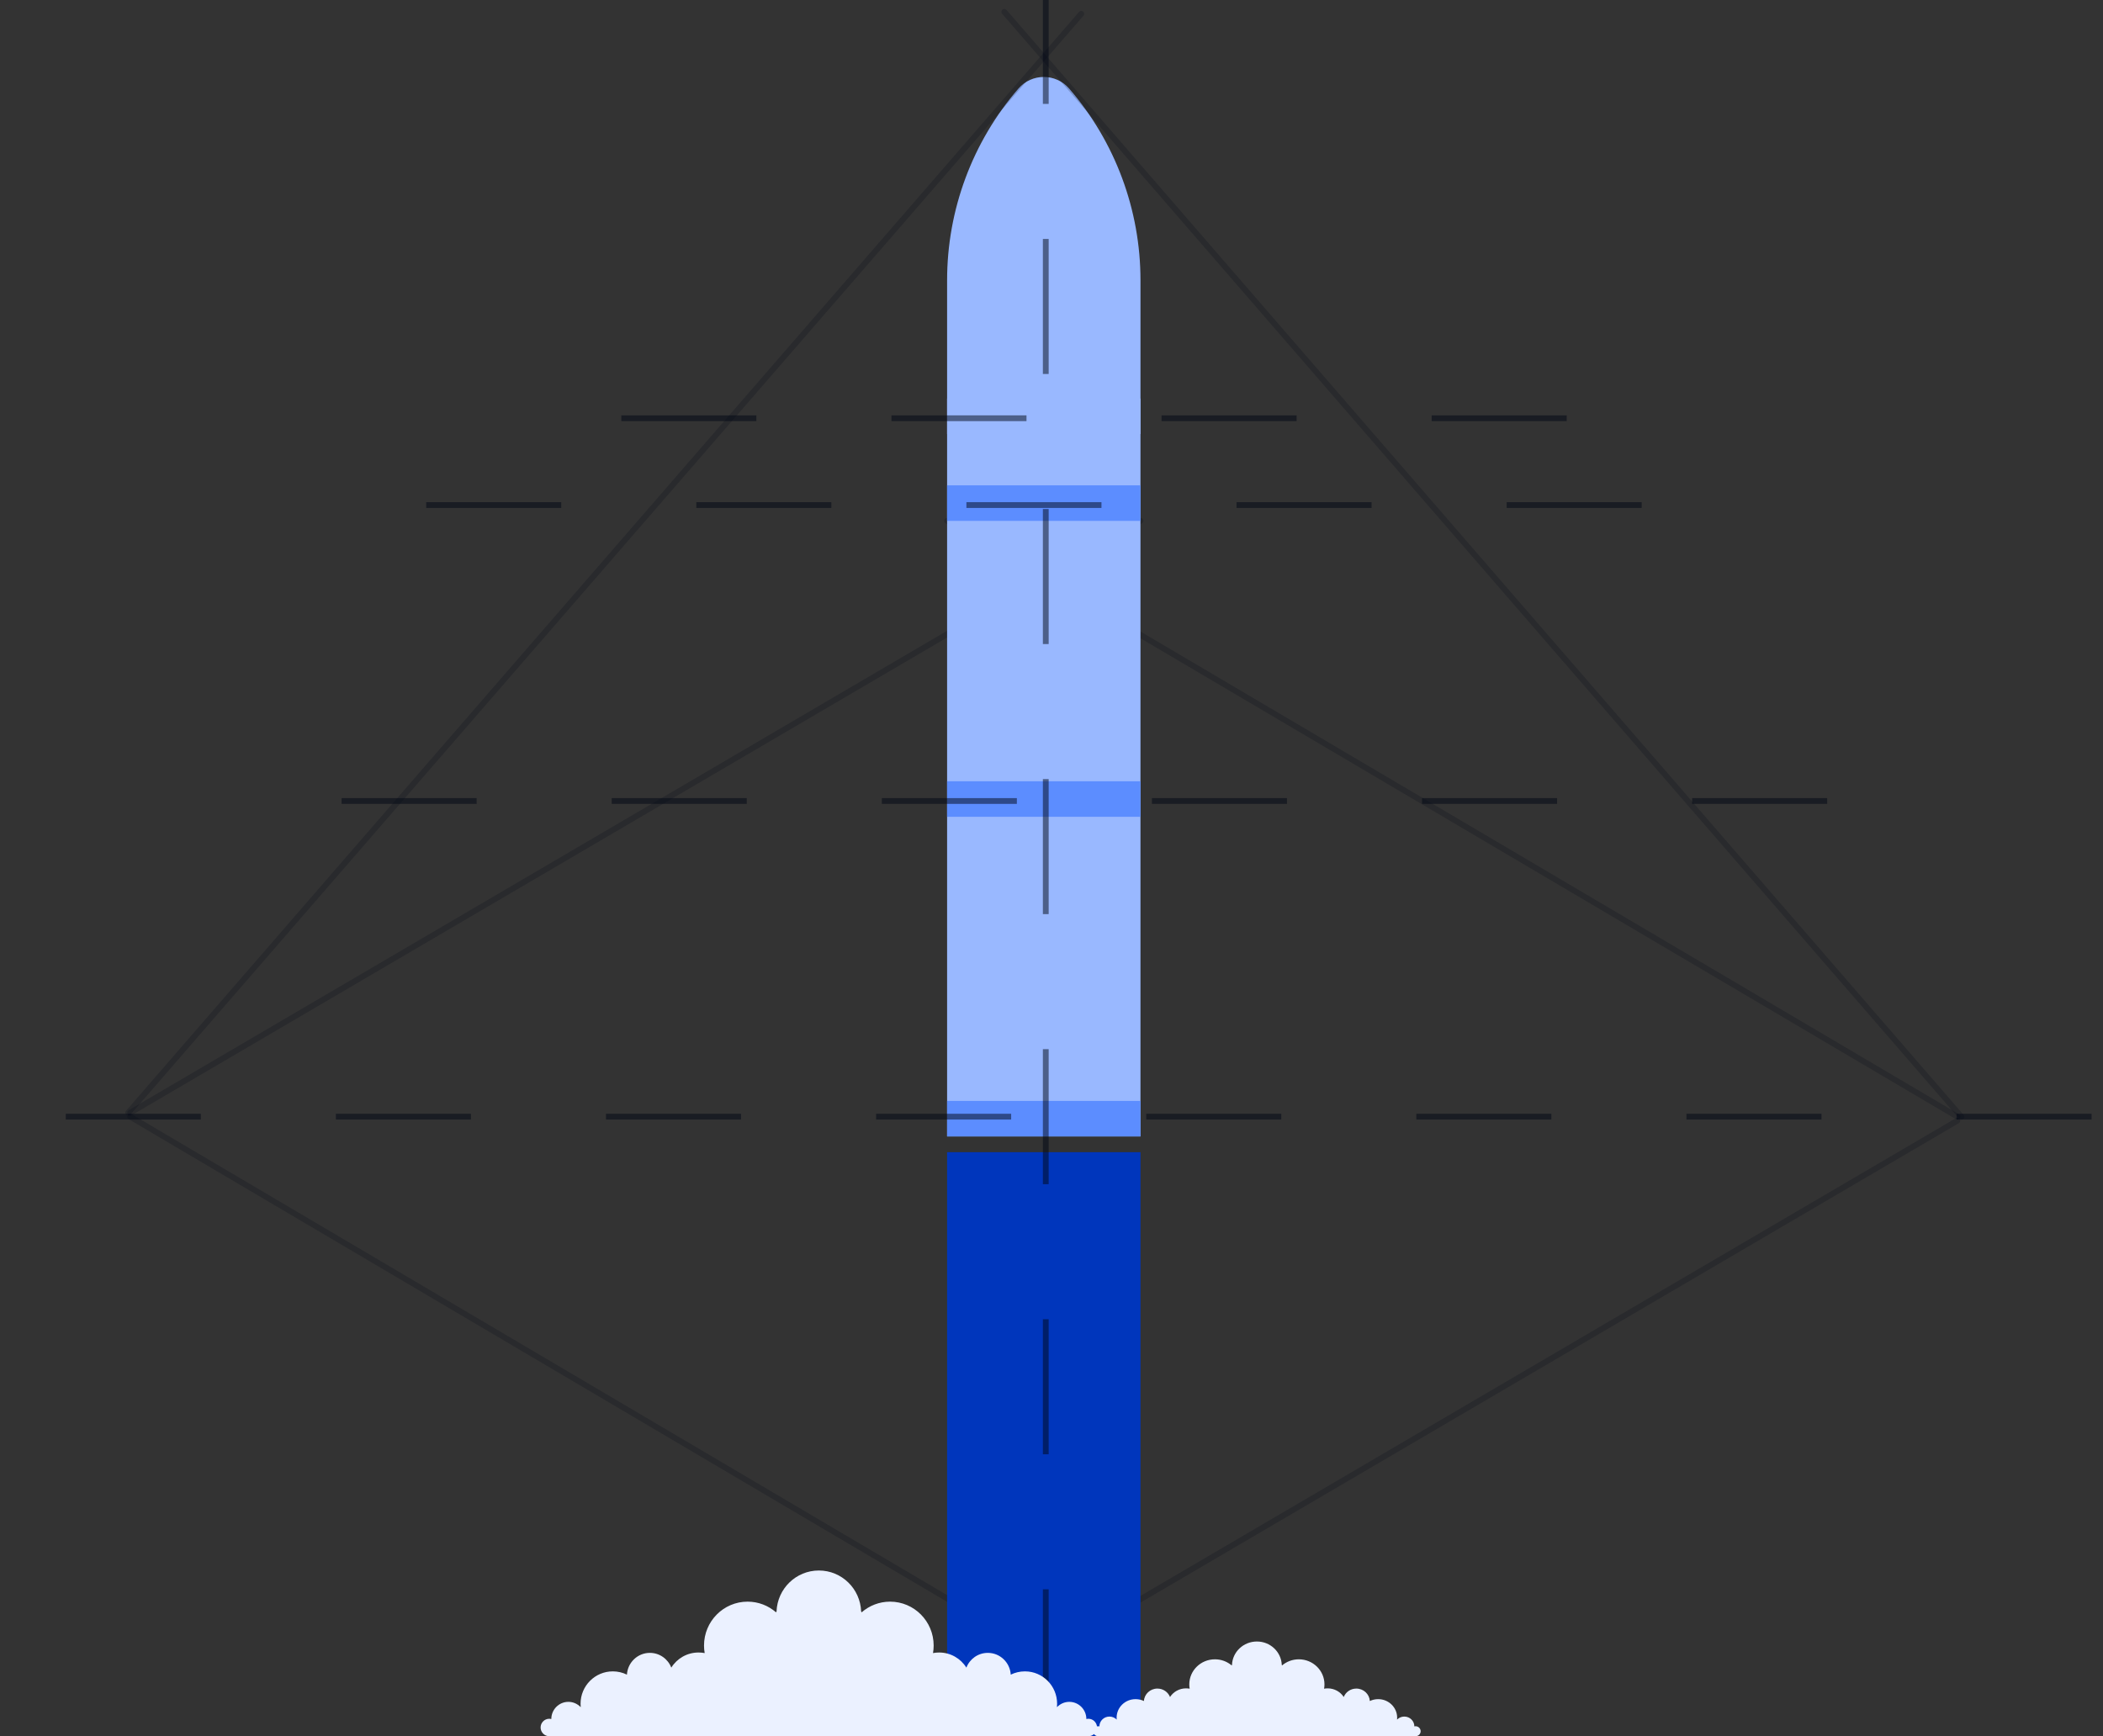 <svg width="109" height="90" viewBox="0 0 109 90" fill="none" xmlns="http://www.w3.org/2000/svg">
<rect x="0" y="0" width="109" height="90" fill="#333333" stroke="none"/>
<path d="M49.09 88.773L101.454 58.091" stroke="#000614" stroke-opacity="0.2" stroke-width="0.3" stroke-linecap="round"/>
<path d="M59.111 88.773L6.747 57.887" stroke="#000614" stroke-opacity="0.2" stroke-width="0.3" stroke-linecap="round"/>
<path d="M59.111 27L6.747 57.682" stroke="#000614" stroke-opacity="0.2" stroke-width="0.3" stroke-linecap="round"/>
<path d="M49.09 27L101.454 57.886" stroke="#000614" stroke-opacity="0.2" stroke-width="0.3" stroke-linecap="round"/>
<path d="M49.089 59.727H59.112V90H49.089V59.727Z" fill="#0036BC"/>
<path d="M49.089 14.528C49.089 10.88 50.401 7.353 52.785 4.592C53.478 3.789 54.722 3.789 55.416 4.592C57.8 7.353 59.112 10.88 59.112 14.528V58.909H49.089V14.528Z" fill="#99B8FF"/>
<rect x="49.089" y="20.659" width="10.023" height="1.841" fill="#99B8FF"/>
<rect x="49.089" y="40.5" width="10.023" height="1.841" fill="#5C8DFF"/>
<rect x="49.089" y="25.159" width="10.023" height="1.841" fill="#5C8DFF"/>
<rect x="49.089" y="57.069" width="10.023" height="1.841" fill="#5C8DFF"/>
<path d="M54.203 89.386L54.203 0" stroke="#000614" stroke-opacity="0.5" stroke-width="0.3" stroke-dasharray="7 7"/>
<path d="M56.043 0.716L6.646 57.682" stroke="#000614" stroke-opacity="0.2" stroke-width="0.3" stroke-linecap="round"/>
<path d="M52.054 0.614L101.656 57.886" stroke="#000614" stroke-opacity="0.2" stroke-width="0.3" stroke-linecap="round"/>
<g clip-path="url(#clip0_114_8755)">
<path d="M56.861 89.549C56.861 89.797 56.66 90.001 56.414 90.001H28.468C28.221 90.001 28.02 89.797 28.02 89.549C28.02 89.301 28.221 89.097 28.468 89.097C28.506 89.097 28.542 89.102 28.575 89.111C28.575 88.619 28.971 88.22 29.46 88.22C29.707 88.22 29.93 88.325 30.091 88.488L30.099 88.485C30.095 88.43 30.091 88.376 30.091 88.319C30.091 87.391 30.839 86.64 31.762 86.64C32.024 86.64 32.273 86.701 32.494 86.81C32.531 86.181 33.048 85.681 33.683 85.681C34.188 85.681 34.621 85.997 34.794 86.446C35.088 85.974 35.611 85.662 36.206 85.662C36.314 85.662 36.421 85.672 36.524 85.692C36.501 85.564 36.49 85.433 36.49 85.3C36.49 84.046 37.5 83.026 38.748 83.026C39.312 83.026 39.826 83.234 40.222 83.579C40.23 83.563 40.238 83.548 40.249 83.533C40.294 82.353 41.258 81.411 42.442 81.411C43.626 81.411 44.588 82.353 44.633 83.533C44.644 83.548 44.652 83.563 44.66 83.579C45.056 83.235 45.571 83.026 46.134 83.026C47.382 83.026 48.392 84.046 48.392 85.3C48.392 85.434 48.381 85.564 48.358 85.692C48.462 85.672 48.568 85.662 48.676 85.662C49.271 85.662 49.794 85.974 50.088 86.446C50.261 85.997 50.693 85.681 51.199 85.681C51.834 85.681 52.351 86.181 52.388 86.81C52.609 86.701 52.858 86.64 53.123 86.64C54.045 86.64 54.791 87.392 54.791 88.319C54.791 88.376 54.787 88.43 54.783 88.485L54.791 88.488C54.952 88.324 55.175 88.22 55.422 88.22C55.91 88.22 56.307 88.619 56.307 89.111C56.34 89.103 56.375 89.097 56.414 89.097C56.66 89.097 56.861 89.301 56.861 89.549Z" fill="#EBF1FF"/>
</g>
<g clip-path="url(#clip1_114_8755)">
<path d="M73.633 89.743C73.633 89.885 73.515 90.001 73.37 90.001H56.92C56.775 90.001 56.656 89.885 56.656 89.743C56.656 89.601 56.775 89.484 56.92 89.484C56.942 89.484 56.963 89.487 56.983 89.492C56.983 89.211 57.216 88.983 57.504 88.983C57.649 88.983 57.781 89.043 57.875 89.136L57.88 89.134C57.877 89.103 57.875 89.072 57.875 89.04C57.875 88.509 58.315 88.08 58.858 88.08C59.013 88.08 59.159 88.115 59.29 88.177C59.311 87.818 59.616 87.532 59.989 87.532C60.287 87.532 60.542 87.713 60.643 87.969C60.817 87.7 61.124 87.521 61.474 87.521C61.538 87.521 61.602 87.527 61.662 87.538C61.648 87.465 61.642 87.391 61.642 87.314C61.642 86.598 62.236 86.015 62.971 86.015C63.303 86.015 63.605 86.134 63.839 86.331C63.843 86.322 63.848 86.313 63.855 86.305C63.881 85.63 64.449 85.092 65.146 85.092C65.842 85.092 66.409 85.63 66.435 86.305C66.442 86.313 66.447 86.322 66.451 86.331C66.684 86.135 66.987 86.015 67.319 86.015C68.053 86.015 68.648 86.598 68.648 87.314C68.648 87.391 68.641 87.465 68.628 87.538C68.689 87.527 68.751 87.521 68.815 87.521C69.165 87.521 69.473 87.7 69.647 87.969C69.748 87.713 70.003 87.532 70.3 87.532C70.674 87.532 70.978 87.818 71 88.177C71.13 88.115 71.277 88.08 71.433 88.08C71.976 88.08 72.415 88.51 72.415 89.04C72.415 89.072 72.412 89.103 72.41 89.134L72.415 89.136C72.509 89.042 72.641 88.983 72.786 88.983C73.074 88.983 73.307 89.211 73.307 89.492C73.326 89.488 73.347 89.484 73.37 89.484C73.515 89.484 73.633 89.601 73.633 89.743Z" fill="#EBF1FF"/>
</g>
<path d="M94.705 41.522H13.296" stroke="#000614" stroke-opacity="0.5" stroke-width="0.3" stroke-dasharray="7 7"/>
<path d="M108.409 57.885L0 57.885" stroke="#000614" stroke-opacity="0.5" stroke-width="0.3" stroke-dasharray="7 7"/>
<path d="M85.09 26.181L21.886 26.181" stroke="#000614" stroke-opacity="0.5" stroke-width="0.3" stroke-dasharray="7 7"/>
<path d="M81.204 21.681H28.432" stroke="#000614" stroke-opacity="0.5" stroke-width="0.3" stroke-dasharray="7 7"/>
<defs>
<clipPath id="clip0_114_8755">
<rect width="28.841" height="8.591" fill="white" transform="translate(28.02 81.409)"/>
</clipPath>
<clipPath id="clip1_114_8755">
<rect width="16.977" height="4.909" fill="white" transform="translate(56.656 85.091)"/>
</clipPath>
</defs>
</svg>
